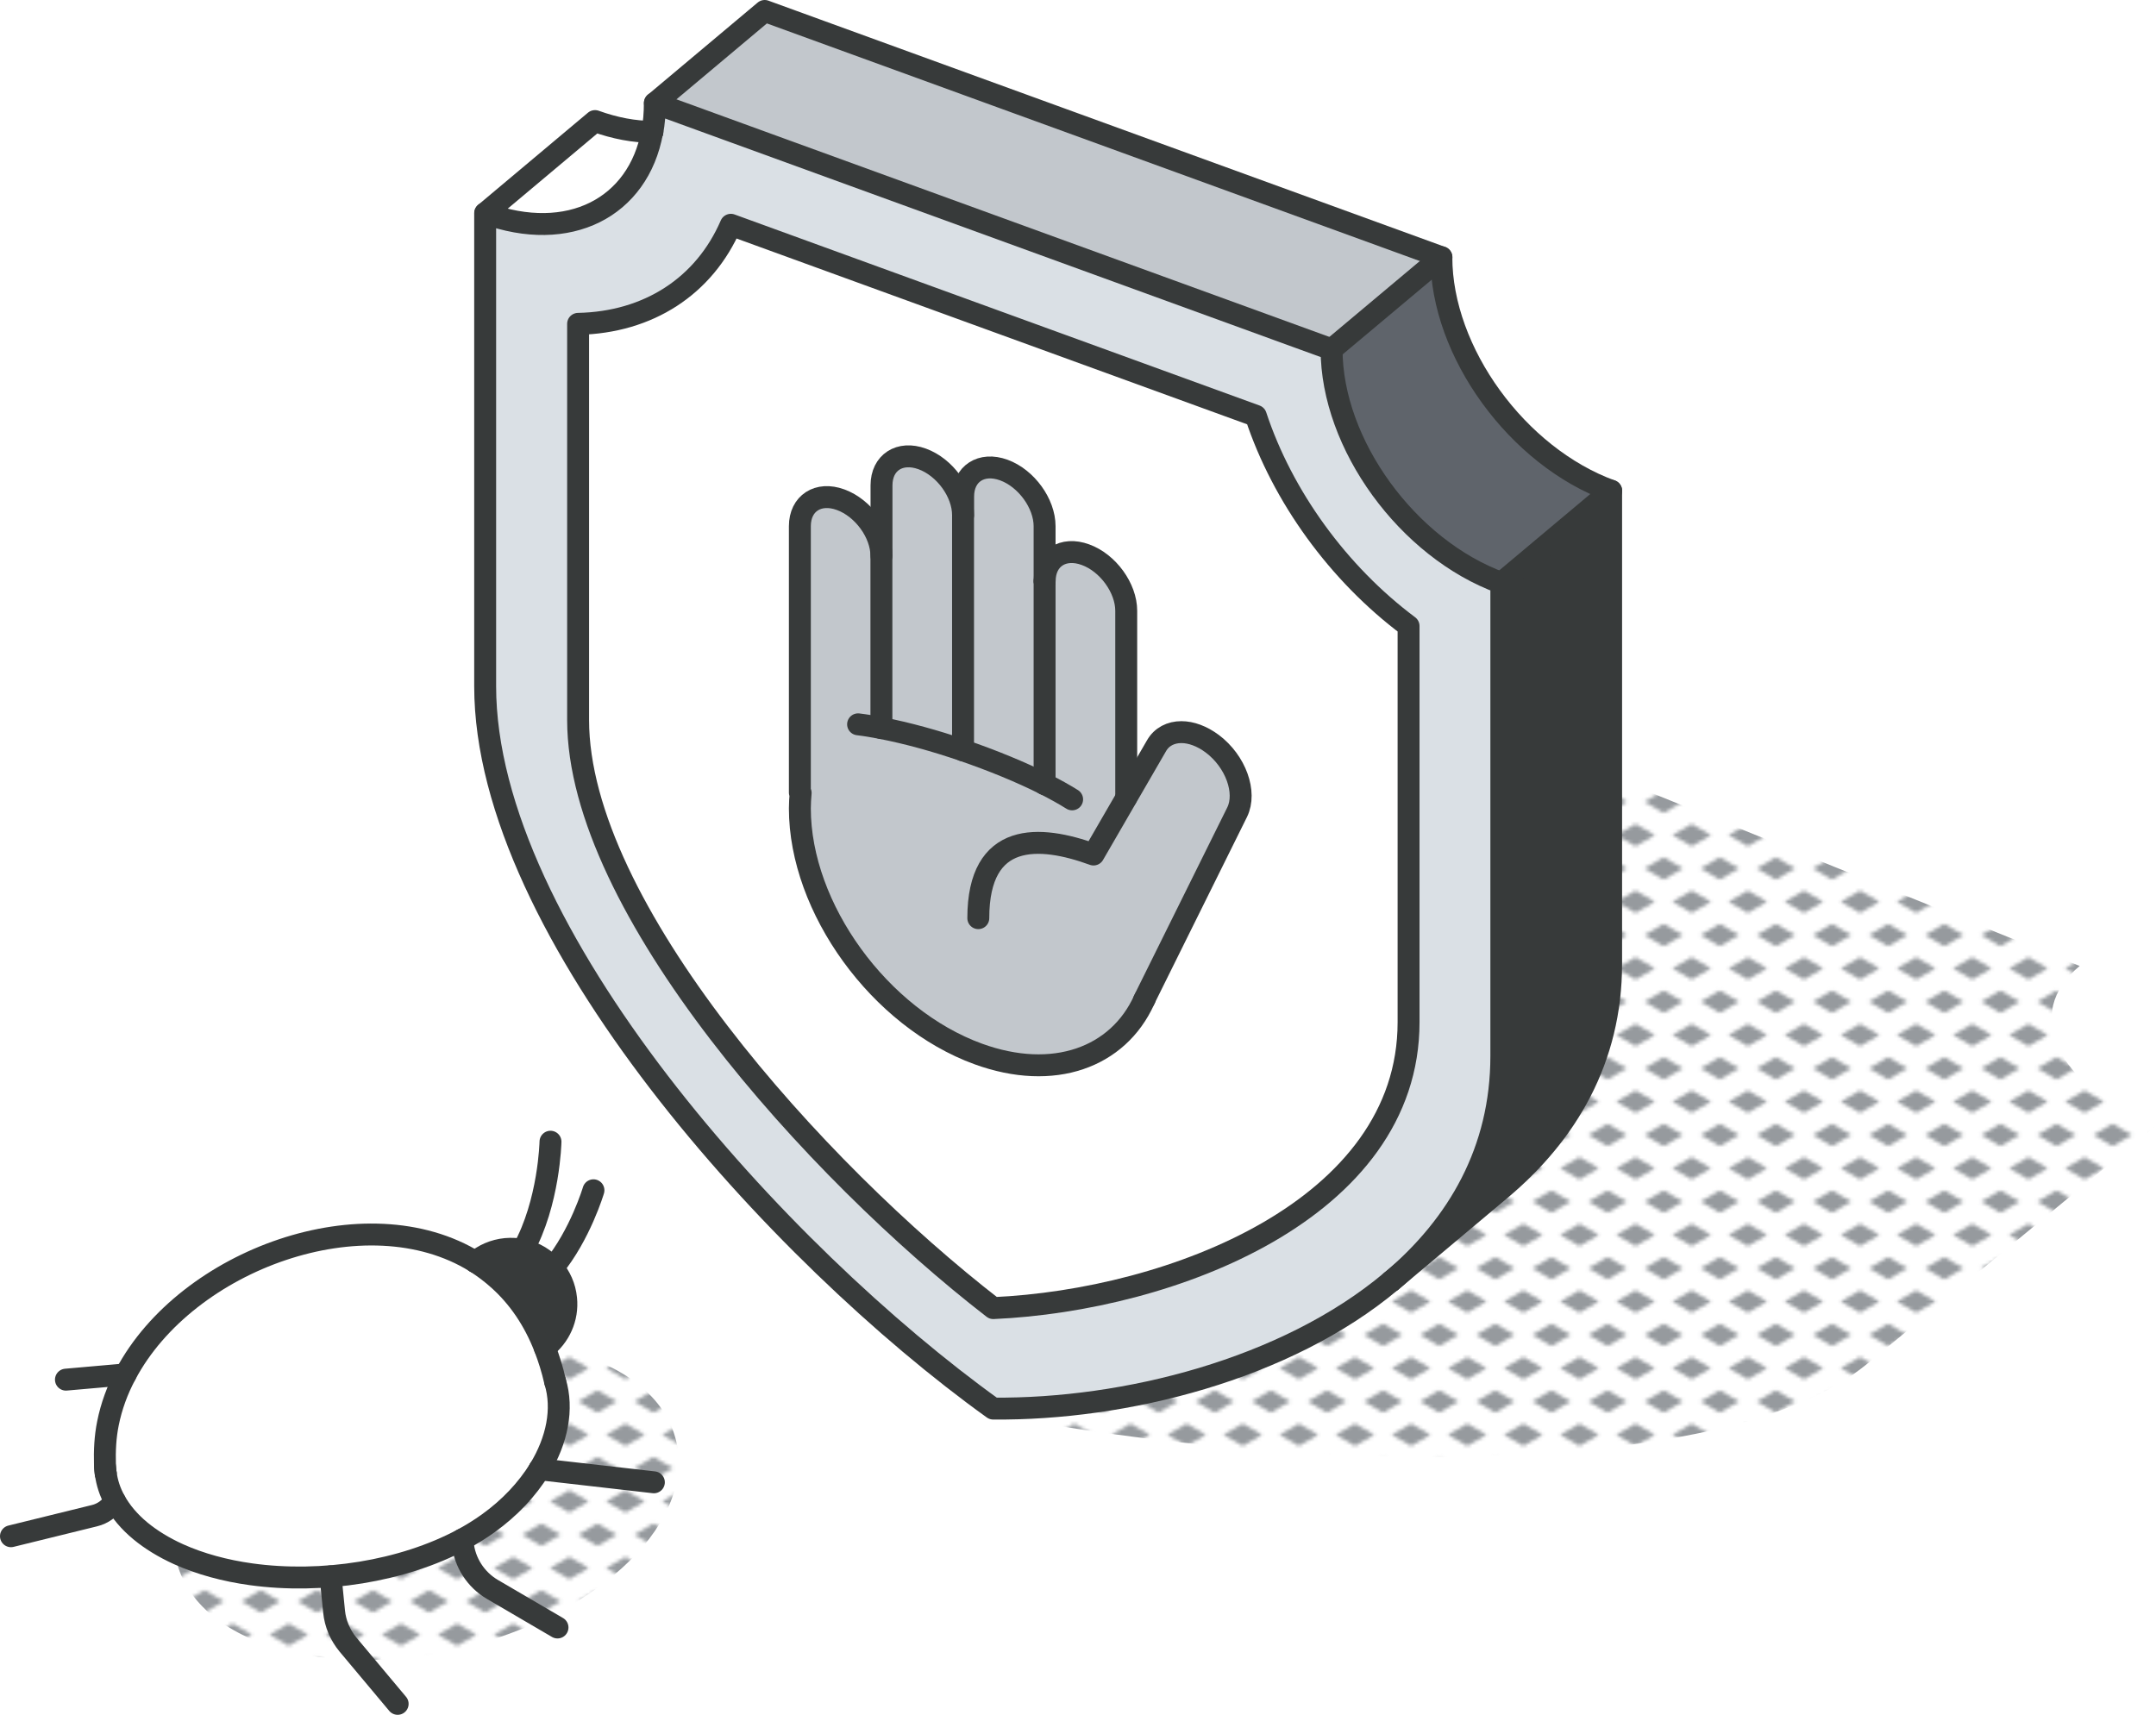 <svg xmlns="http://www.w3.org/2000/svg" xmlns:xlink="http://www.w3.org/1999/xlink" id="Layer_2" data-name="Layer 2" viewBox="0 0 245.88 195.6"><defs><style>      .cls-1 {        fill: #c2c7cc;      }      .cls-2 {        fill: #969a9e;      }      .cls-3 {        fill: #fff;      }      .cls-4, .cls-5 {        fill: none;      }      .cls-6 {        fill: #373a3a;      }      .cls-7 {        fill: #dae0e5;      }      .cls-5 {        stroke: #373a3a;        stroke-linecap: round;        stroke-linejoin: round;        stroke-width: 2.5px;      }      .cls-8 {        fill: #5f646b;      }      .cls-9 {        fill: url(#New_Pattern_Swatch_2);      }    </style><pattern id="New_Pattern_Swatch_2" data-name="New Pattern Swatch 2" x="0" y="0" width="16" height="19" patternTransform="translate(-4239.07 -4331.74) scale(.4)" patternUnits="userSpaceOnUse" viewBox="0 0 16 19"><g><rect class="cls-4" x="0" width="16" height="19"></rect><g><polygon class="cls-2" points="16 22.18 10.5 19 16 15.82 21.5 19 16 22.18"></polygon><polygon class="cls-2" points="8 12.68 2.5 9.5 8 6.32 13.5 9.5 8 12.68"></polygon></g><polygon class="cls-2" points="0 22.18 -5.5 19 0 15.82 5.5 19 0 22.18"></polygon><polygon class="cls-2" points="16 3.18 10.5 0 16 -3.18 21.5 0 16 3.18"></polygon><polygon class="cls-2" points="0 3.18 -5.5 0 0 -3.18 5.5 0 0 3.18"></polygon></g></pattern></defs><g id="icons"><g><g><path class="cls-9" d="M237.17,110.18l-82.4-33.31c-.7.58-1.5,1.11-2.37,1.58h-.01c-7.31,3.95-20.04,4.05-30.23-.07l-32.92,27.15c-17.14,14.13,3.68,40.97,24.45,55.85,19.23,3.79,45.76,6.06,67.39,3.97l.19-.02c13.54-1.32,25.11-4.36,31.7-9.79l32.92-27.15c-11.42-4.62-15.32-12.77-8.71-18.21Z"></path><path class="cls-9" d="M68.01,155.2c11.74,4.75,12.57,15.75,1.86,24.58-10.71,8.83-28.91,12.14-40.65,7.4-11.74-4.75-12.57-15.75-1.86-24.58,10.71-8.83,28.91-12.14,40.65-7.4Z"></path></g><g><g><path class="cls-6" d="M183.75,55.98v53.96c0,10.86-5.01,19.36-12.57,25.7l-12.42,10.42c7.5-6.33,12.46-14.81,12.46-25.62v-53.96l12.52-10.51Z"></path><path class="cls-8" d="M183.75,55.98l-12.52,10.51c-10.69-3.89-19.36-15.82-19.36-26.64l12.52-10.51c0,10.82,8.67,22.75,19.36,26.64Z"></path><path class="cls-7" d="M171.22,66.49v53.96c0,10.8-4.96,19.28-12.46,25.62l-.11.09c-12,10.07-30.4,14.66-45.38,14.52-24.4-17.53-57.94-54.31-57.94-82.4V24.32c9.55,3.48,17.47-.64,19.05-9.28h.01c.19-1.04.28-2.13.28-3.28l77.18,28.09c0,10.82,8.67,22.75,19.36,26.64ZM160.63,116.6v-45.19c-8-5.98-14.38-14.77-17.42-23.98l-59.87-21.79c-3.03,7.01-9.41,11.14-17.42,11.3v45.18c0,21.38,27.08,51.41,47.35,67.09,20.29-.92,47.35-11.25,47.35-32.61Z"></path><polygon class="cls-1" points="164.39 29.34 151.86 39.85 74.69 11.76 87.21 1.25 164.39 29.34"></polygon><path class="cls-3" d="M130.48,114.07h-.01l10.62-21.43c1.11-2.26-.16-5.79-2.83-7.8-1.18-.88-2.42-1.33-3.53-1.33-1.2,0-2.25.52-2.84,1.56l-3.43,5.93v-21.32c0-2.59-2.08-5.47-4.65-6.4-2.56-.94-4.65.41-4.65,3.02v-6.27c0-2.59-2.08-5.46-4.64-6.4-2.57-.94-4.65.41-4.65,3.02v2.11c0-2.61-2.08-5.47-4.65-6.41-2.57-.94-4.65.41-4.65,3.02v8.03c0-2.61-2.08-5.47-4.65-6.41-2.56-.94-4.65.41-4.65,3.02v30.39l.09.03c-.05.57-.09,1.17-.09,1.77,0,11.38,9.11,23.92,20.34,28.01,8.6,3.13,15.95.4,18.92-6.15ZM160.63,71.41v45.19c0,21.37-27.07,31.7-47.35,32.61-20.28-15.69-47.35-45.72-47.35-67.09v-45.18c8.01-.16,14.39-4.29,17.42-11.3l59.87,21.79c3.04,9.21,9.42,18,17.42,23.98Z"></path><path class="cls-1" d="M128.44,90.99l3.43-5.93c.6-1.04,1.65-1.56,2.84-1.56,1.11,0,2.35.45,3.53,1.33,2.67,2.02,3.95,5.55,2.83,7.8l-10.62,21.43h.01c-2.98,6.55-10.32,9.28-18.92,6.15-11.23-4.1-20.34-16.63-20.34-28.01,0-.6.03-1.2.09-1.77l-.09-.03v-30.39c0-2.61,2.09-3.96,4.65-3.02,2.57.94,4.65,3.8,4.65,6.41v19.64c2.9.54,6.14,1.45,9.31,2.54,3.35,1.14,6.62,2.5,9.3,3.84v-23.13c0-2.61,2.09-3.96,4.65-3.02,2.57.93,4.65,3.8,4.65,6.4v21.32Z"></path><path class="cls-1" d="M119.13,66.29v23.13c-2.68-1.34-5.95-2.69-9.3-3.84v-28.94c0-2.61,2.08-3.96,4.65-3.02,2.56.94,4.64,3.8,4.64,6.4v6.27Z"></path><path class="cls-1" d="M109.83,58.76v26.83c-3.17-1.09-6.41-1.99-9.31-2.54v-27.68c0-2.61,2.08-3.96,4.65-3.02,2.57.94,4.65,3.8,4.65,6.41Z"></path><path class="cls-3" d="M67.86,13.81c2.3.83,4.49,1.23,6.53,1.23-1.58,8.63-9.51,12.75-19.05,9.28l12.52-10.51Z"></path><path class="cls-6" d="M64.56,148.11c.23,2.25-.76,4.34-2.43,5.62-1.26-3.22-3.04-5.78-5.2-7.73-.85-.78-1.77-1.47-2.73-2.07.94-.81,2.14-1.34,3.47-1.47.68-.07,1.33-.03,1.96.11,1.35.29,2.55,1.02,3.42,2.05.83.95,1.37,2.15,1.5,3.49Z"></path><path class="cls-3" d="M63.31,157.59c.95,3.13.23,6.7-1.78,10h0c-1.4,2.28-3.37,4.4-5.85,6.18-.92.66-1.9,1.28-2.94,1.83-6.83,3.67-16.02,5.1-24.11,3.98-2.96-.41-5.78-1.17-8.27-2.29-1.7-.77-3.15-1.67-4.34-2.65-1.28-1.06-2.25-2.22-2.92-3.44-.56-1-.9-2.06-1.04-3.13v-.04c-.02-.24-.06-.48-.07-.72,0-.07,0-.13-.01-.19-.05-1.64.03-3.22.34-4.75.39-1.95,1.08-3.83,2.02-5.59,6.93-13.12,27.43-20.54,39.87-12.83.96.6,1.87,1.29,2.73,2.07,2.16,1.95,3.94,4.51,5.2,7.73.46,1.19.86,2.45,1.17,3.83t.01.02Z"></path><path class="cls-3" d="M11.99,167.3c.01.24.04.48.07.72-.04-.24-.05-.48-.07-.72Z"></path></g><g><path class="cls-5" d="M158.65,146.15c-12,10.07-30.4,14.66-45.38,14.52-24.4-17.53-57.94-54.31-57.94-82.4V24.32c9.55,3.48,17.47-.64,19.05-9.28"></path><path class="cls-5" d="M74.4,15.04c.19-1.04.28-2.13.28-3.28l77.18,28.09c0,10.82,8.67,22.75,19.36,26.64v53.96c0,10.8-4.96,19.28-12.46,25.62"></path><path class="cls-5" d="M113.28,149.21c-20.28-15.69-47.35-45.72-47.35-67.09v-45.18c8.01-.16,14.39-4.29,17.42-11.3l59.87,21.79c3.04,9.21,9.42,18,17.42,23.98v45.19c0,21.37-27.07,31.7-47.35,32.61Z"></path><path class="cls-5" d="M130.47,114.07l10.62-21.43c1.11-2.26-.16-5.79-2.83-7.8-1.18-.88-2.42-1.33-3.53-1.33-1.2,0-2.25.52-2.84,1.56l-7.18,12.4c-6.17-2.25-13.14-2.68-13.14,7.26"></path><path class="cls-5" d="M100.52,83.05v-19.64c0-2.61-2.08-5.47-4.65-6.41-2.56-.94-4.65.41-4.65,3.02v30.39l.09.03c-.05.57-.09,1.17-.09,1.77,0,11.38,9.11,23.92,20.34,28.01,8.6,3.13,15.95.4,18.92-6.15.03-.04.05-.1.08-.15"></path><path class="cls-5" d="M109.83,85.59v-26.83c0-2.61-2.08-5.47-4.65-6.41-2.57-.94-4.65.41-4.65,3.02v8.03"></path><path class="cls-5" d="M119.13,66.29v-6.27c0-2.59-2.08-5.46-4.64-6.4-2.57-.94-4.65.41-4.65,3.02v2.11"></path><line class="cls-5" x1="119.13" y1="89.44" x2="119.13" y2="89.42"></line><line class="cls-5" x1="119.13" y1="89.42" x2="119.13" y2="66.29"></line><path class="cls-5" d="M128.44,90.99v-21.32c0-2.59-2.08-5.47-4.65-6.4-2.56-.94-4.65.41-4.65,3.02"></path><path class="cls-5" d="M97.86,82.62c.84.1,1.73.25,2.66.43,2.9.56,6.14,1.45,9.31,2.54,3.35,1.15,6.62,2.49,9.3,3.84,1.17.59,2.23,1.18,3.14,1.75"></path><line class="cls-5" x1="151.86" y1="39.85" x2="164.39" y2="29.34"></line><line class="cls-5" x1="171.22" y1="66.49" x2="183.75" y2="55.98"></line><path class="cls-5" d="M55.34,24.32l12.52-10.51c2.3.83,4.49,1.23,6.53,1.23h.01"></path><path class="cls-5" d="M158.65,146.15l12.52-10.51c7.55-6.34,12.57-14.85,12.57-25.7v-53.96c-10.69-3.89-19.36-15.82-19.36-26.64L87.21,1.25l-12.52,10.51"></path><path class="cls-5" d="M12.05,168.02c-.04-.24-.05-.48-.07-.72"></path><path class="cls-5" d="M61.53,167.59c-1.4,2.27-3.37,4.39-5.85,6.17-.92.66-1.9,1.27-2.94,1.83-6.84,3.66-16.02,5.1-24.11,3.98-2.96-.41-5.78-1.17-8.27-2.29-1.7-.77-3.15-1.67-4.34-2.65-1.28-1.06-2.25-2.22-2.92-3.44-.56-1-.9-2.06-1.04-3.13"></path><path class="cls-5" d="M63.31,157.59c.95,3.13.23,6.7-1.78,10"></path><path class="cls-5" d="M54.2,143.94c.96.6,1.87,1.29,2.73,2.07,2.16,1.95,3.95,4.51,5.2,7.73.46,1.19.86,2.45,1.17,3.83t.01.02"></path><path class="cls-5" d="M12.05,168.06v-.04c-.02-.24-.06-.48-.07-.72,0-.07,0-.13-.01-.19-.05-1.64.03-3.22.34-4.75.39-1.95,1.08-3.83,2.02-5.59,6.95-13.12,27.43-20.54,39.87-12.83"></path><path class="cls-5" d="M62.13,153.74c1.67-1.29,2.66-3.38,2.43-5.62-.13-1.34-.68-2.53-1.5-3.49-.88-1.02-2.07-1.76-3.42-2.05-.63-.13-1.29-.17-1.96-.11-1.33.13-2.53.66-3.47,1.47"></path><path class="cls-5" d="M59.63,142.58c3.01-5.41,3.15-12.35,3.15-12.35"></path><path class="cls-5" d="M63.06,144.63c3.11-3.77,4.62-8.86,4.62-8.86"></path><path class="cls-5" d="M37.7,179.81l.4,4.02c.14,1.37.69,2.67,1.57,3.74l5.68,6.78"></path><path class="cls-5" d="M52.73,175.59l.04.43c.22,2.2,1.48,4.16,3.39,5.28l7.42,4.34"></path><polyline class="cls-5" points="61.53 167.58 61.53 167.59 74.57 169.08"></polyline><path class="cls-5" d="M1.25,175.23l9.51-2.34c.98-.23,1.81-.85,2.33-1.7"></path><line class="cls-5" x1="7.52" y1="157.37" x2="14.33" y2="156.77"></line></g></g></g></g></svg>
